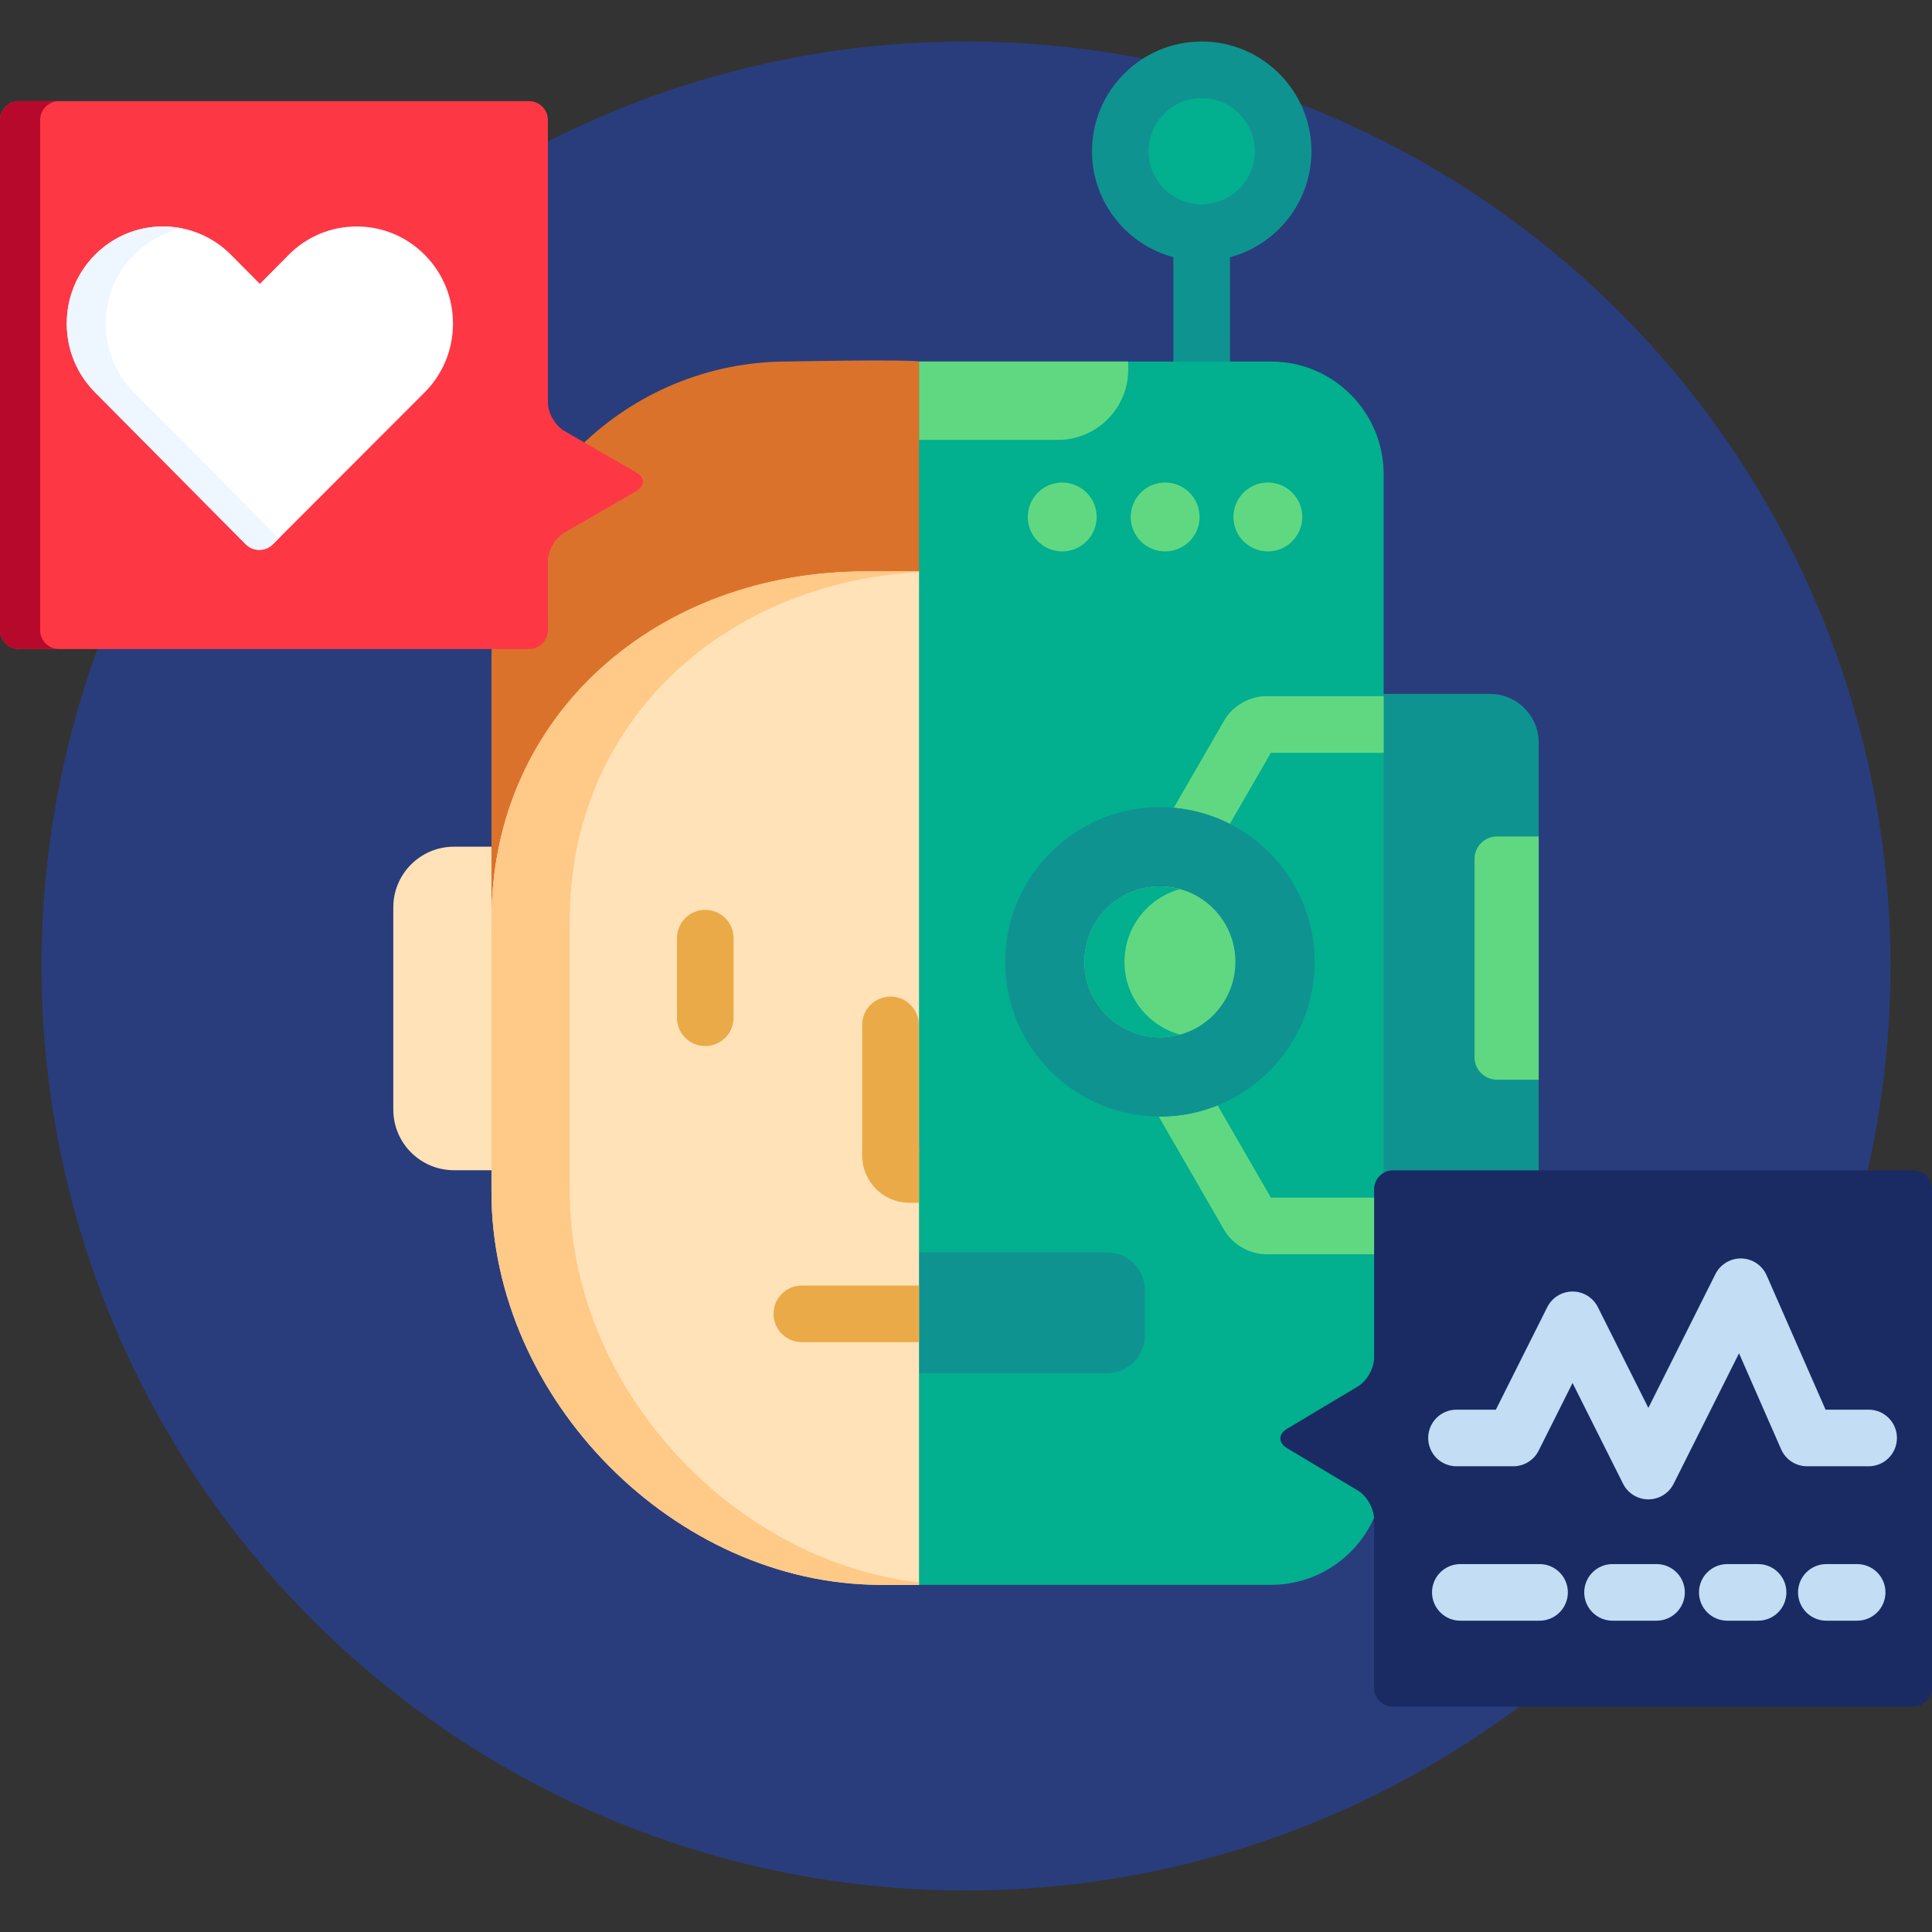 <?xml version="1.0" encoding="iso-8859-1"?>
<!-- Generator: Adobe Illustrator 19.0.0, SVG Export Plug-In . SVG Version: 6.00 Build 0)  -->
<svg version="1.1" id="Capa_1" xmlns="http://www.w3.org/2000/svg" xmlns:xlink="http://www.w3.org/1999/xlink" x="0px" y="0px"
	 viewBox="0 0 512 512" style="enable-background:new 0 0 512 512;" xml:space="preserve">
<rect x="0" y="0" width="512" height="512" fill="#333333" stroke="none"/>
<circle style="fill:#293D7C;" cx="256" cy="256" r="245"/>
<circle style="fill:#02AF8E;" cx="318.46" cy="40.08" r="21.575"/>
<g>
	<path style="fill:#0F9390;" d="M347.538,40.075c0-16.032-13.043-29.075-29.075-29.075c-16.031,0-29.074,13.043-29.074,29.075
		c0,13.438,9.167,24.773,21.574,28.089V97h15V68.164C338.371,64.849,347.538,53.515,347.538,40.075z M318.463,54.15
		c-7.761,0-14.074-6.314-14.074-14.075S310.702,26,318.463,26c7.761,0,14.075,6.314,14.075,14.075S326.224,54.15,318.463,54.15z"/>
	<path style="fill:#0F9390;" d="M369.155,311.152h38.608c0.001-0.049,0.008-0.096,0.008-0.145v-114.21
		c0-7.122-5.774-12.895-12.896-12.895h-29.439v129.799C366.021,312.213,367.462,311.152,369.155,311.152z"/>
</g>
<path style="fill:#02AF8E;" d="M360.377,394.162l-18.784-11.237c-0.816-0.487-1.284-1.11-1.284-1.708
	c0-0.598,0.468-1.221,1.283-1.708l18.786-11.237c2.679-1.602,4.777-5.303,4.777-8.425v-44.694c0-1.27,0.605-2.389,1.53-3.122
	V125.665c0-16.491-13.368-29.86-29.86-29.86h-94.523V420h94.523c12.862,0,23.822-8.132,28.025-19.534
	C364.186,397.935,362.466,395.41,360.377,394.162z"/>
<g>
	<path style="fill:#60D882;" d="M365.155,317.385h-28.357l-14.117-24.452c-4.73,1.908-9.889,2.97-15.293,2.97
		c-0.107,0-0.211-0.008-0.317-0.008l17.403,30.144c2.158,3.737,6.679,6.347,10.994,6.347h29.686v-15.001H365.155z"/>
	<path style="fill:#60D882;" d="M335.469,184.5c-4.316,0-8.836,2.609-10.995,6.348l-13.41,23.227
		c5.306,0.474,10.32,1.964,14.854,4.271l10.881-18.847h29.887v-15L335.469,184.5L335.469,184.5z"/>
	<path style="fill:#60D882;" d="M243.548,95.805v20.773h36.843c10.23,0,18.602-8.371,18.602-18.604v-2.17L243.548,95.805
		L243.548,95.805z"/>
</g>
<path style="fill:#0F9390;" d="M293.389,331.902h-51.087v32h51.087c5.5,0,10-4.5,10-10v-12
	C303.389,336.402,298.889,331.902,293.389,331.902z"/>
<path style="fill:#FFE2B8;" d="M131.246,224.385h-10.941c-8.879,0-16.076,7.196-16.076,16.073v53.587
	c0,8.878,7.197,16.074,16.076,16.074h10.941V224.385z"/>
<path style="fill:#DB722C;" d="M208.749,95.805c-21.253,0-40.52,8.459-54.655,22.178l13.98,8.071
	c0.817,0.472,1.286,1.067,1.286,1.634c0,0.566-0.469,1.162-1.286,1.634l-19.044,10.994c-2.708,1.564-4.83,5.239-4.83,8.366V167
	c0,2.206-1.794,4-4,4h-9.871c-0.045,1.098-0.083,2.197-0.083,3.306v72.349c0-54.695,44.339-92.319,99.034-92.319h14.268v-58.53
	C239.578,95.186,208.749,95.805,208.749,95.805z"/>
<path style="fill:#FFE2B8;" d="M243.548,151.433H229.28c-54.695,0-99.034,37.624-99.034,92.319v72.177
	c0,54.695,48.535,104.071,103.23,104.071h10.071L243.548,151.433L243.548,151.433z"/>
<path style="fill:#FFC987;" d="M151,315.929v-72.177c0-52.516,40.877-89.286,92.548-92.135v-0.185H229.28
	c-54.695,0-99.034,37.624-99.034,92.319v72.177c0,54.695,48.535,104.071,103.23,104.071h10.071v-0.632
	C193.371,413.486,151,367.032,151,315.929z"/>
<g>
	<path style="fill:#EBAA48;" d="M186.903,277.214c-4.143,0-7.5-3.357-7.5-7.5v-21.09c0-4.143,3.357-7.5,7.5-7.5
		c4.142,0,7.5,3.357,7.5,7.5v21.09C194.403,273.856,191.045,277.214,186.903,277.214z"/>
	<path style="fill:#EBAA48;" d="M243.548,303.751h-0.053v-32.15c0-4.143-3.357-7.5-7.5-7.5c-4.142,0-7.5,3.357-7.5,7.5v34.65
		c0,6.893,5.607,12.5,12.5,12.5h2.553V303.751z"/>
	<path style="fill:#EBAA48;" d="M243.548,340.681h-31.053c-4.143,0-7.5,3.357-7.5,7.5s3.357,7.5,7.5,7.5h31.053V340.681z"/>
</g>
<path style="fill:#0F9390;" d="M307.389,295.902c-22.607,0-41-18.393-41-41s18.393-41,41-41s41,18.393,41,41
	C348.389,277.51,329.996,295.902,307.389,295.902z"/>
<circle style="fill:#60D882;" cx="307.39" cy="254.9" r="20"/>
<path style="fill:#02AF8E;" d="M298,254.902c0-9.206,6.228-16.938,14.694-19.266c-1.692-0.465-3.466-0.734-5.306-0.734
	c-11.046,0-20,8.954-20,20s8.954,20,20,20c1.84,0,3.613-0.27,5.306-0.734C304.228,271.841,298,264.108,298,254.902z"/>
<path style="fill:#60D882;" d="M407.772,221.673h-11.063c-3.278,0-5.938,2.658-5.938,5.937v52.586c0,3.278,2.659,5.936,5.938,5.936
	h11.063V221.673z"/>
<path style="fill:#FE3745;" d="M5,172c-2.75,0-5-2.25-5-5V31.799c0-2.75,2.25-5,5-5h135.201c2.75,0,5,2.25,5,5v74.894
	c0,2.75,1.949,6.125,4.33,7.5l19.044,10.995c2.381,1.375,2.381,3.625,0,5l-19.044,10.994c-2.381,1.375-4.33,4.75-4.33,7.5V167
	c0,2.75-2.25,5-5,5H5z"/>
<path style="fill:#B7092B;" d="M10.639,167V31.799c0-2.75,2.25-5,5-5H5c-2.75,0-5,2.25-5,5V167c0,2.75,2.25,5,5,5h10.639
	C12.889,172,10.639,169.75,10.639,167z"/>
<path style="fill:#FFFFFF;" d="M68.722,145.717c-1.373,0-2.662-0.538-3.635-1.519l-39.924-40.255
	c-4.815-4.855-7.465-11.317-7.465-18.195c0-6.877,2.65-13.34,7.465-18.194c4.819-4.862,11.228-7.536,18.045-7.536
	c6.816,0,13.222,2.674,18.046,7.536l7.613,7.677l7.617-7.677c4.817-4.862,11.224-7.536,18.042-7.536
	c6.822,0,13.226,2.674,18.047,7.536c4.819,4.858,7.472,11.322,7.472,18.194c0,6.873-2.653,13.333-7.474,18.195l-40.234,40.271
	C71.372,145.184,70.085,145.717,68.722,145.717z"/>
<path style="fill:#EEF6FF;" d="M35.465,103.943C30.65,99.088,28,92.626,28,85.748c0-6.877,2.65-13.34,7.465-18.194
	c3.581-3.613,8.042-6.016,12.894-7.013c-1.677-0.344-3.4-0.523-5.15-0.523c-6.817,0-13.227,2.674-18.045,7.536
	c-4.815,4.854-7.465,11.317-7.465,18.194c0,6.878,2.65,13.34,7.465,18.195l39.924,40.255c0.973,0.98,2.262,1.519,3.635,1.519
	c1.363,0,2.65-0.533,3.616-1.503l1.539-1.54L35.465,103.943z"/>
<path style="fill:#1A2B63;" d="M341.079,378.65c-2.36,1.411-2.36,3.722,0,5.133l18.785,11.237c2.36,1.411,4.291,4.816,4.291,7.566
	v44.695c0,2.75,2.25,5,5,5H507c2.75,0,5-2.25,5-5v-132.13c0-2.75-2.25-5-5-5H369.155c-2.75,0-5,2.25-5,5v44.694
	c0,2.75-1.931,6.155-4.291,7.566L341.079,378.65z"/>
<g>
	<path style="fill:#C3DDF4;" d="M436.831,397.347L436.831,397.347c-2.839,0-5.434-1.603-6.705-4.14l-13.382-26.702l-8.988,17.933
		c-1.272,2.538-3.867,4.14-6.705,4.14h-15.066c-4.143,0-7.5-3.357-7.5-7.5c0-4.142,3.357-7.5,7.5-7.5h10.436l13.619-27.171
		c1.272-2.538,3.867-4.14,6.705-4.14l0,0c2.839,0,5.434,1.603,6.705,4.14l13.382,26.702l17.777-35.469
		c1.303-2.6,4.011-4.214,6.897-4.137c2.906,0.074,5.508,1.822,6.676,4.484l15.609,35.59h11.419c4.143,0,7.5,3.358,7.5,7.5
		c0,4.143-3.357,7.5-7.5,7.5h-16.319c-2.978,0-5.673-1.761-6.868-4.487l-11.162-25.449l-17.325,34.566
		C442.265,395.744,439.669,397.347,436.831,397.347z"/>
	<path style="fill:#C3DDF4;" d="M408,429.5h-21c-4.143,0-7.5-3.357-7.5-7.5s3.357-7.5,7.5-7.5h21c4.143,0,7.5,3.357,7.5,7.5
		S412.143,429.5,408,429.5z"/>
	<path style="fill:#C3DDF4;" d="M439,429.5h-11.666c-4.143,0-7.5-3.357-7.5-7.5s3.357-7.5,7.5-7.5H439c4.143,0,7.5,3.357,7.5,7.5
		S443.143,429.5,439,429.5z"/>
	<path style="fill:#C3DDF4;" d="M465.916,429.5h-8.166c-4.143,0-7.5-3.357-7.5-7.5s3.357-7.5,7.5-7.5h8.166
		c4.143,0,7.5,3.357,7.5,7.5S470.059,429.5,465.916,429.5z"/>
	<path style="fill:#C3DDF4;" d="M492.166,429.5H484c-4.143,0-7.5-3.357-7.5-7.5s3.357-7.5,7.5-7.5h8.166c4.143,0,7.5,3.357,7.5,7.5
		S496.309,429.5,492.166,429.5z"/>
</g>
<g>
	<circle style="fill:#60D882;" cx="336" cy="137" r="9.125"/>
	<circle style="fill:#60D882;" cx="308.78" cy="137" r="9.125"/>
	<circle style="fill:#60D882;" cx="281.5" cy="137" r="9.126"/>
</g>
<g>
</g>
<g>
</g>
<g>
</g>
<g>
</g>
<g>
</g>
<g>
</g>
<g>
</g>
<g>
</g>
<g>
</g>
<g>
</g>
<g>
</g>
<g>
</g>
<g>
</g>
<g>
</g>
<g>
</g>
</svg>
